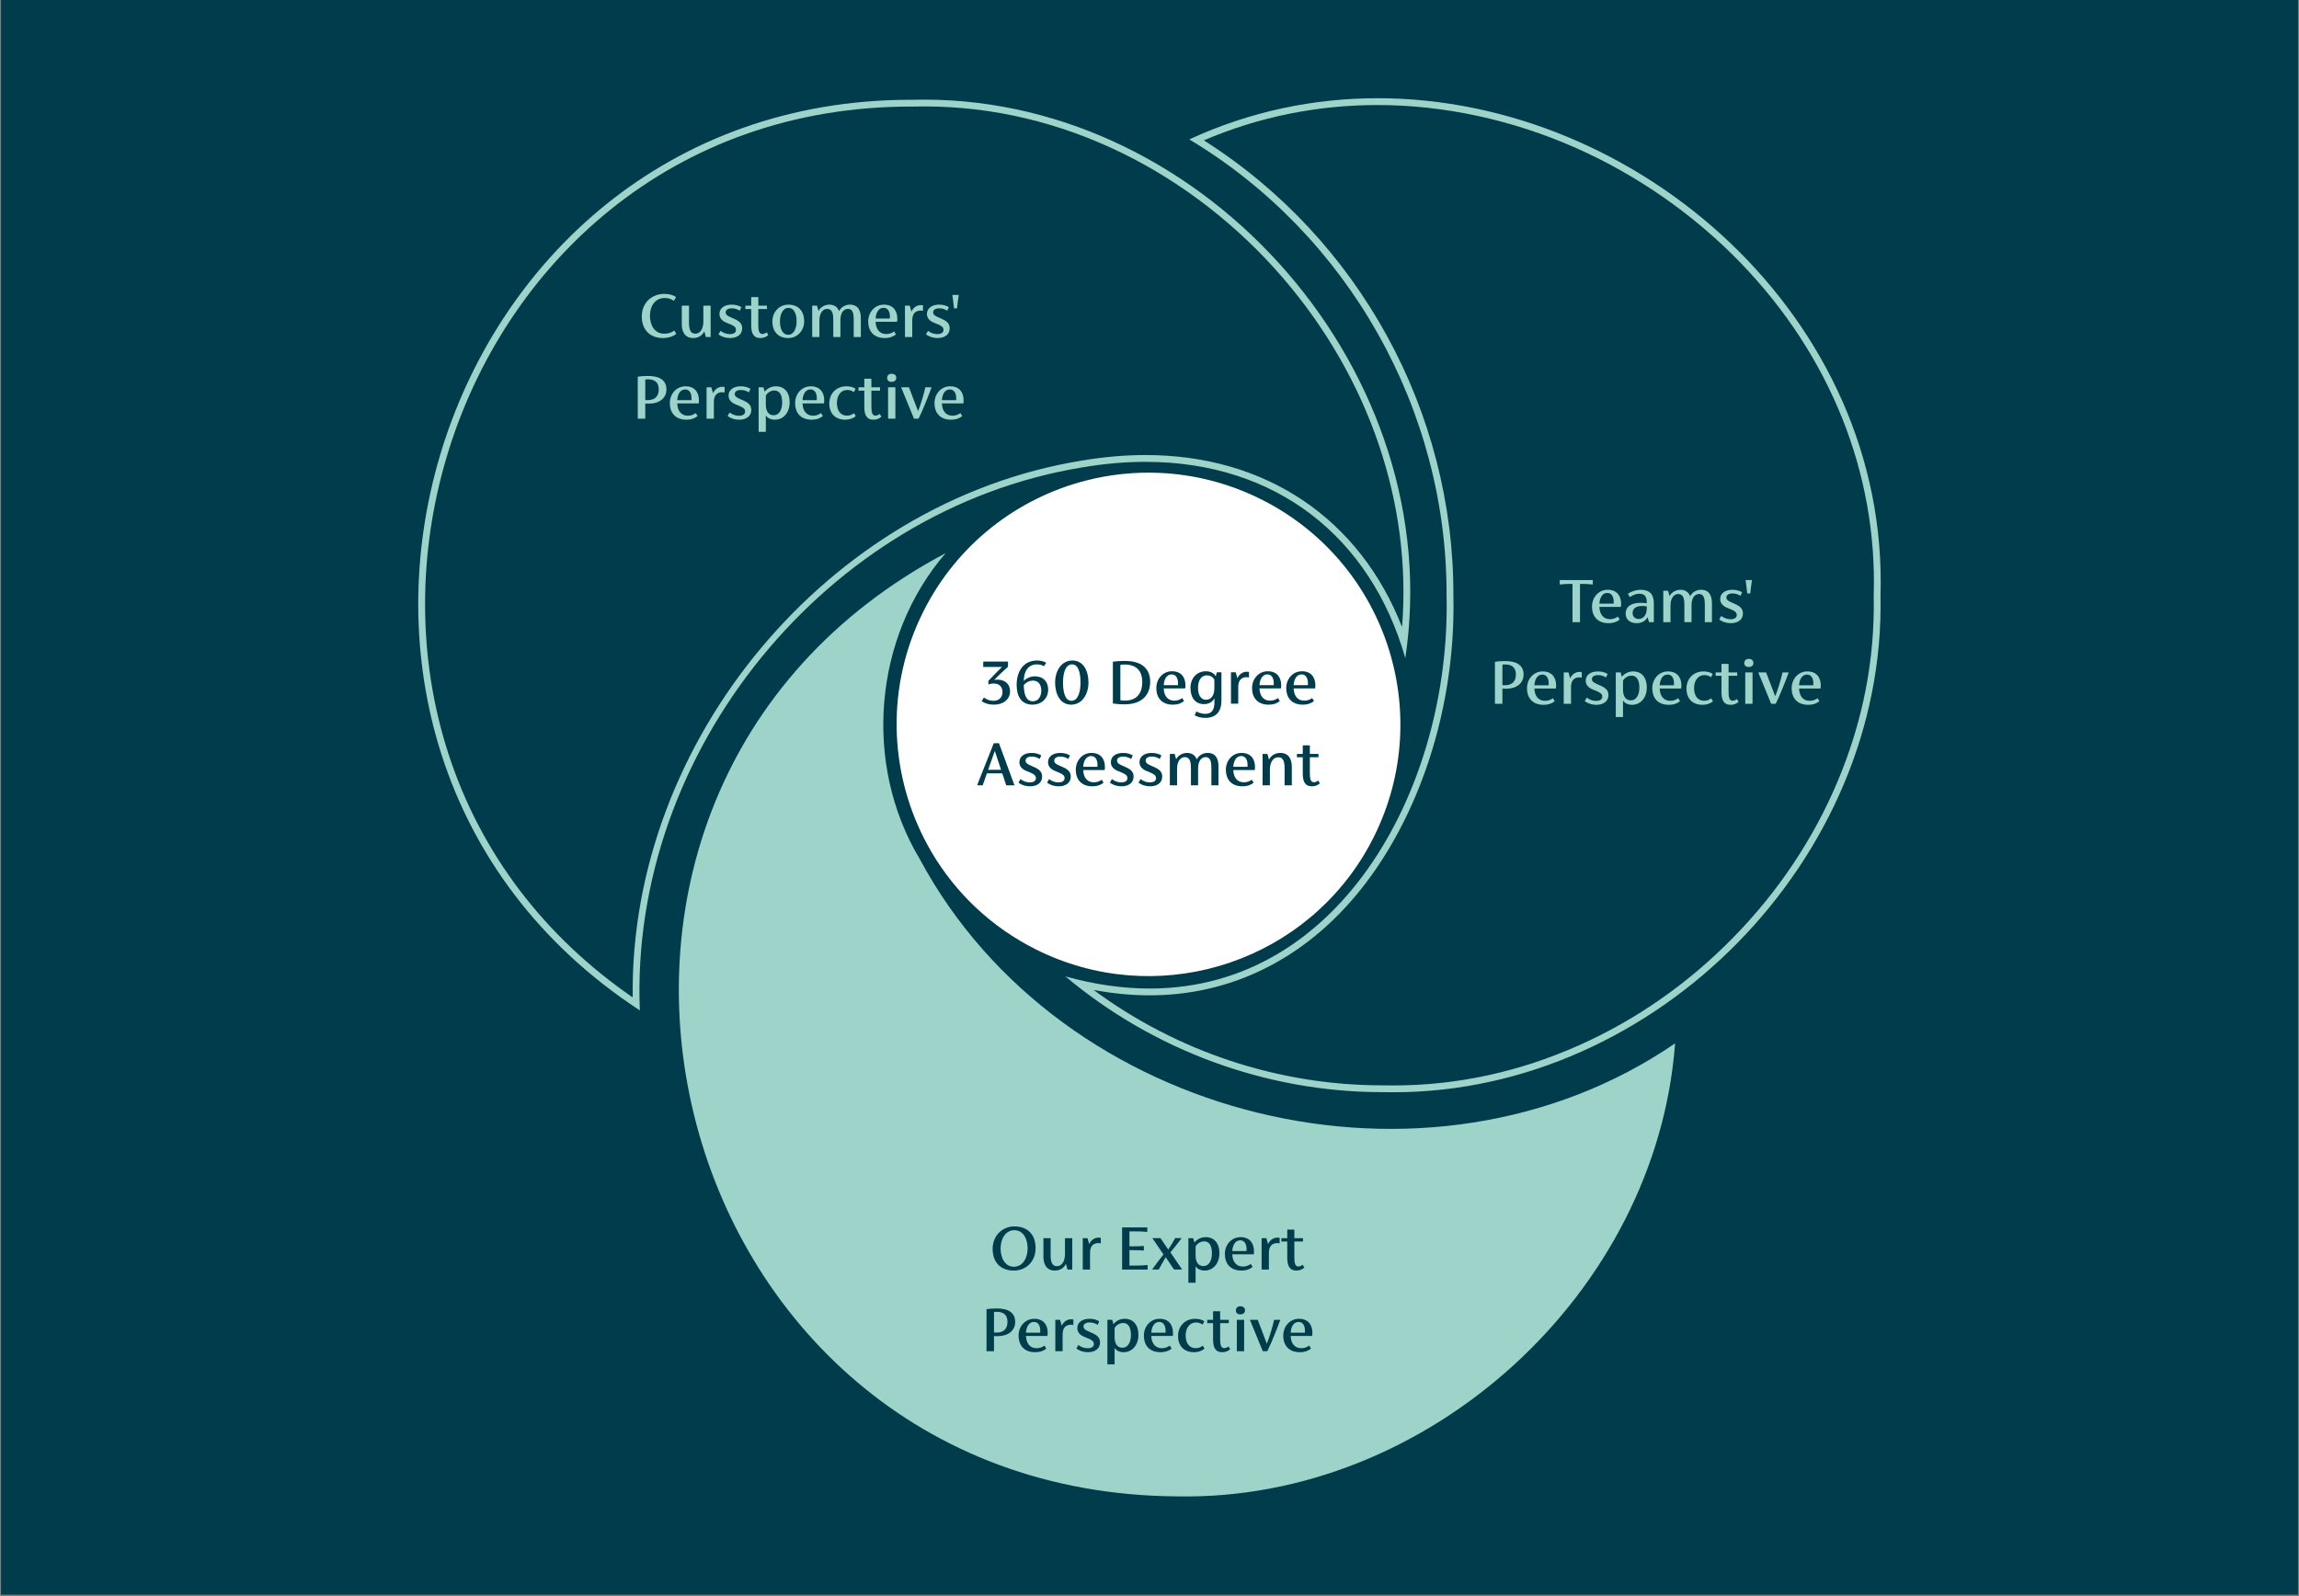 <svg xmlns="http://www.w3.org/2000/svg" xmlns:xlink="http://www.w3.org/1999/xlink" width="1080" zoomAndPan="magnify" viewBox="0 0 810 562.5" height="750" preserveAspectRatio="xMidYMid meet" version="1.0"><rect x="0" y="0" width="810" height="562.5" fill="#808080" stroke="none"/><defs><clipPath id="1801e51ae8"><path d="M 0.359 0 L 809.641 0 L 809.641 562 L 0.359 562 Z M 0.359 0 " clip-rule="nonzero"/></clipPath></defs><g clip-path="url(#1801e51ae8)"><rect x="-81" width="972" fill="#003c4c" y="-56.25" height="675" fill-opacity="1"/></g><path fill="#9dd3c9" d="M 325.539 37.504 C 349.633 37.504 373.203 43.07 395.59 54.059 C 416.719 64.43 436.227 79.602 452 97.93 C 482.457 133.328 497.457 177.633 493.98 220.988 C 479.074 182.809 445.992 160.363 403.613 160.363 C 396.324 160.363 388.73 161.027 381.051 162.336 C 291.754 176.855 221.738 261.145 222.918 351.508 C 207.414 340.816 194.066 328.172 183.191 313.867 C 172.105 299.285 163.617 283.027 157.961 265.547 C 152.551 248.828 149.793 231.219 149.766 213.207 C 149.734 195.629 152.301 178.066 157.383 161.004 C 162.461 143.961 169.926 127.879 179.559 113.199 C 189.43 98.156 201.359 84.945 215.016 73.934 C 229.297 62.418 245.277 53.473 262.512 47.348 C 280.789 40.848 300.43 37.555 320.883 37.555 L 321.621 37.555 C 321.621 37.555 321.656 37.555 321.656 37.555 L 321.691 37.555 C 322.969 37.527 324.266 37.508 325.535 37.508 M 325.535 35.109 C 324.238 35.109 322.934 35.129 321.625 35.16 C 321.375 35.16 321.129 35.16 320.875 35.16 C 149.484 35.16 81.887 262.184 225.43 356.094 C 221.754 264.922 291.285 179.359 381.43 164.703 C 389.102 163.398 396.504 162.766 403.609 162.766 C 449.57 162.766 482.93 189.289 495.129 231.93 C 510.152 132.301 425.957 35.109 325.535 35.109 Z M 325.535 35.109 " fill-opacity="1" fill-rule="nonzero"/><path fill="#9dd3c9" d="M 414.742 527.352 C 231.375 526.207 171.359 280.688 333.172 194.941 C 307.742 224.441 303.984 269.297 324.055 302.738 C 373.703 395.324 503.605 427.043 590.18 367.699 C 583.609 455.758 503.281 529.09 414.742 527.352 Z M 414.742 527.352 " fill-opacity="1" fill-rule="nonzero"/><path fill="#9dd3c9" d="M 485.383 37.016 C 508.57 37.016 532.543 42.168 554.719 51.906 C 576.465 61.465 596.656 75.484 613.105 92.469 C 644.812 125.188 661.52 166.914 660.156 209.957 L 660.156 210.016 C 660.156 210.016 660.156 210.078 660.156 210.078 C 660.617 232.293 656.34 254.281 647.418 275.43 C 638.852 295.758 626.492 314.254 610.676 330.395 C 594.816 346.594 576.512 359.379 556.277 368.402 C 535.246 377.777 513.293 382.531 491.035 382.531 C 489.926 382.531 488.84 382.52 487.734 382.496 L 487.703 382.496 C 487.703 382.496 487.672 382.496 487.672 382.496 L 486.973 382.496 C 450.457 382.496 414.754 370.625 385.312 348.883 C 392.039 350.145 398.652 350.777 405.07 350.777 C 430.395 350.777 453.516 340.816 471.941 321.969 C 497.652 295.668 513.031 252.766 512.07 209.992 C 512.305 145.117 478.734 84.039 424.148 49.469 C 443.457 41.203 464.031 37.012 485.383 37.012 M 485.371 34.613 C 463.059 34.613 440.52 39.18 419.016 49.125 C 475 82.684 509.918 144.422 509.668 210.016 C 511.152 276.02 473.23 348.379 405.066 348.379 C 395.727 348.379 385.812 347.02 375.363 344.102 C 406.434 370.184 446.184 384.895 486.965 384.895 C 487.199 384.895 487.445 384.895 487.68 384.895 C 488.801 384.918 489.914 384.93 491.035 384.93 C 583.551 384.93 664.484 302.762 662.551 210.023 C 665.641 112.184 577.363 34.605 485.363 34.613 Z M 485.371 34.613 " fill-opacity="1" fill-rule="nonzero"/><path fill="#ffffff" d="M 484.191 294.645 C 484.148 294.738 484.102 294.824 484.059 294.918 C 482.996 297.055 481.859 299.121 480.648 301.129 C 480.621 301.18 480.594 301.219 480.57 301.262 C 456.914 340.406 406.727 355.438 365.059 334.641 C 349.137 326.691 336.645 314.613 328.23 300.34 C 327.32 298.781 326.445 297.199 325.629 295.59 C 313.289 271.379 312.184 241.832 325.246 215.66 C 337.172 191.77 358.426 175.621 382.395 169.41 C 390.984 167.184 399.93 166.238 408.914 166.676 C 420.855 167.246 432.863 170.254 444.246 175.93 C 488.004 197.766 505.855 250.859 484.191 294.633 Z M 484.191 294.645 " fill-opacity="1" fill-rule="nonzero"/><path fill="#9dd3c9" d="M 226.117 111.535 C 226.117 106.789 229.523 103.574 234.105 103.574 C 235.613 103.574 237.055 103.938 238.203 104.656 L 237.438 106.023 C 236.453 105.328 235.422 105.016 234.246 105.016 C 230.793 105.016 228.996 107.867 228.996 111.25 C 228.996 114.629 230.629 117.602 234.055 117.602 C 235.352 117.602 236.551 117.293 237.582 116.5 L 238.277 117.676 C 236.98 118.684 235.254 119.137 233.602 119.137 C 229.02 119.137 226.117 116.238 226.117 111.535 Z M 226.117 111.535 " fill-opacity="1" fill-rule="nonzero"/><path fill="#9dd3c9" d="M 250.379 107.723 L 250.379 118.777 L 248.699 118.777 L 248.148 116.766 C 247.383 118.395 245.824 119.137 244.266 119.137 C 241.461 119.137 240.211 117.125 240.211 114.27 L 240.211 107.723 L 242.754 107.723 L 242.754 113.766 C 242.754 115.734 243.113 117.602 244.961 117.602 C 246.688 117.602 247.812 115.926 247.812 113.312 L 247.812 107.723 Z M 250.379 107.723 " fill-opacity="1" fill-rule="nonzero"/><path fill="#9dd3c9" d="M 253.145 117.844 L 253.84 116.598 C 255.012 117.461 256.117 117.746 257.125 117.746 C 258.418 117.746 259.305 117.27 259.305 116.262 C 259.305 115.324 258.656 114.895 257.434 114.344 L 255.926 113.719 C 254.438 113.094 253.48 112.137 253.48 110.625 C 253.48 108.516 255.371 107.363 257.746 107.363 C 259.113 107.363 260.266 107.676 261.199 108.25 L 260.625 109.5 C 259.738 108.922 258.824 108.66 257.793 108.66 C 256.523 108.66 255.66 109.188 255.66 110.051 C 255.66 110.867 256.234 111.273 257.316 111.754 L 259.02 112.52 C 260.672 113.289 261.488 114.223 261.488 115.711 C 261.488 117.914 259.688 119.137 257.219 119.137 C 255.973 119.137 254.484 118.828 253.145 117.844 Z M 253.145 117.844 " fill-opacity="1" fill-rule="nonzero"/><path fill="#9dd3c9" d="M 270.695 118.105 C 269.785 118.875 268.871 119.137 267.891 119.137 C 265.371 119.137 264.676 117.27 264.676 114.652 L 264.676 108.898 L 262.613 108.898 L 262.613 107.723 L 264.676 107.723 L 264.676 104.703 L 267.172 104.703 L 267.172 107.723 L 270.215 107.723 L 270.215 108.898 L 267.172 108.898 L 267.172 114.367 C 267.172 116.262 267.34 117.699 268.609 117.699 C 269.066 117.699 269.617 117.508 270.121 117.102 Z M 270.695 118.105 " fill-opacity="1" fill-rule="nonzero"/><path fill="#9dd3c9" d="M 272.133 113.262 C 272.133 109.809 274.676 107.363 277.746 107.363 C 281.27 107.363 283.332 109.594 283.332 113.238 C 283.332 116.691 280.789 119.137 277.746 119.137 C 274.195 119.137 272.133 116.906 272.133 113.262 Z M 280.672 113.238 C 280.672 110.938 279.949 108.516 277.77 108.516 C 275.707 108.516 274.797 110.984 274.797 113.262 C 274.797 115.543 275.539 117.988 277.746 117.988 C 279.758 117.988 280.672 115.516 280.672 113.238 Z M 280.672 113.238 " fill-opacity="1" fill-rule="nonzero"/><path fill="#9dd3c9" d="M 303.301 112.23 L 303.301 118.777 L 300.781 118.777 L 300.781 112.594 C 300.781 110.793 300.59 108.852 298.793 108.852 C 297.211 108.852 296.105 110.266 296.105 112.832 L 296.105 118.777 L 293.59 118.777 L 293.59 112.594 C 293.59 110.793 293.324 108.852 291.43 108.852 C 289.895 108.852 288.699 110.34 288.699 112.926 L 288.699 118.777 L 286.156 118.777 L 286.156 107.723 L 287.859 107.723 L 288.363 109.594 C 289.152 108.109 290.734 107.363 292.246 107.363 C 293.996 107.363 295.148 108.324 295.629 109.641 C 296.418 108.109 297.977 107.363 299.414 107.363 C 302.293 107.363 303.301 109.355 303.301 112.23 Z M 303.301 112.23 " fill-opacity="1" fill-rule="nonzero"/><path fill="#9dd3c9" d="M 316.059 113.406 L 308.504 113.406 C 308.574 115.852 309.797 117.723 312.195 117.723 C 313.203 117.723 314.09 117.484 315.027 116.812 L 315.672 117.867 C 314.547 118.754 313.348 119.137 311.742 119.137 C 307.711 119.137 305.891 116.547 305.891 113.312 C 305.891 110.074 308.168 107.363 311.43 107.363 C 314.691 107.363 316.152 109.547 316.152 112.305 C 316.152 112.688 316.129 113.07 316.059 113.406 Z M 308.504 112.258 L 313.516 112.258 C 313.539 112.016 313.539 111.777 313.539 111.586 C 313.539 110.121 313.012 108.469 311.285 108.469 C 309.559 108.469 308.625 110.172 308.504 112.258 Z M 308.504 112.258 " fill-opacity="1" fill-rule="nonzero"/><path fill="#9dd3c9" d="M 325.199 107.629 L 325.199 109.547 C 324.961 109.5 324.672 109.449 324.406 109.449 C 322.539 109.449 321.41 110.504 321.41 112.902 L 321.41 118.777 L 318.844 118.777 L 318.844 107.723 L 320.523 107.723 L 321.121 109.836 C 321.699 108.445 322.945 107.531 324.43 107.531 C 324.695 107.531 324.961 107.555 325.199 107.629 Z M 325.199 107.629 " fill-opacity="1" fill-rule="nonzero"/><path fill="#9dd3c9" d="M 326.254 117.844 L 326.949 116.598 C 328.125 117.461 329.227 117.746 330.234 117.746 C 331.527 117.746 332.418 117.27 332.418 116.262 C 332.418 115.324 331.77 114.895 330.547 114.344 L 329.035 113.719 C 327.551 113.094 326.59 112.137 326.59 110.625 C 326.59 108.516 328.484 107.363 330.859 107.363 C 332.227 107.363 333.375 107.676 334.312 108.25 L 333.734 109.5 C 332.848 108.922 331.938 108.66 330.906 108.66 C 329.637 108.66 328.773 109.188 328.773 110.051 C 328.773 110.867 329.348 111.273 330.426 111.754 L 332.129 112.52 C 333.785 113.289 334.598 114.223 334.598 115.711 C 334.598 117.914 332.801 119.137 330.332 119.137 C 329.082 119.137 327.598 118.828 326.254 117.844 Z M 326.254 117.844 " fill-opacity="1" fill-rule="nonzero"/><path fill="#9dd3c9" d="M 335.535 103.938 L 337.789 103.938 C 337.547 105.496 337.332 107.148 337.188 108.66 L 336.109 108.66 C 335.965 107.148 335.75 105.496 335.535 103.938 Z M 335.535 103.938 " fill-opacity="1" fill-rule="nonzero"/><path fill="#9dd3c9" d="M 234.801 137.219 C 234.801 140.336 232.305 142.254 228.613 142.254 C 228.254 142.254 227.82 142.23 227.344 142.207 L 227.344 147.555 L 224.703 147.555 L 224.703 132.758 C 225.711 132.566 227.27 132.496 228.301 132.496 C 232.352 132.496 234.801 133.957 234.801 137.219 Z M 232.09 137.195 C 232.09 135.059 230.988 133.668 228.254 133.668 C 228.012 133.668 227.727 133.691 227.344 133.742 L 227.344 140.957 C 227.629 141.008 227.941 141.008 228.23 141.008 C 230.961 141.008 232.09 139.449 232.09 137.195 Z M 232.09 137.195 " fill-opacity="1" fill-rule="nonzero"/><path fill="#9dd3c9" d="M 246.164 142.18 L 238.613 142.18 C 238.684 144.629 239.906 146.496 242.305 146.496 C 243.312 146.496 244.199 146.258 245.133 145.586 L 245.781 146.641 C 244.656 147.527 243.457 147.914 241.848 147.914 C 237.82 147.914 236 145.324 236 142.086 C 236 138.848 238.277 136.141 241.539 136.141 C 244.797 136.141 246.262 138.32 246.262 141.078 C 246.262 141.461 246.238 141.848 246.164 142.18 Z M 238.613 141.031 L 243.625 141.031 C 243.648 140.789 243.648 140.551 243.648 140.359 C 243.648 138.898 243.121 137.242 241.395 137.242 C 239.668 137.242 238.73 138.945 238.613 141.031 Z M 238.613 141.031 " fill-opacity="1" fill-rule="nonzero"/><path fill="#9dd3c9" d="M 255.301 136.402 L 255.301 138.32 C 255.062 138.273 254.773 138.227 254.508 138.227 C 252.641 138.227 251.512 139.281 251.512 141.68 L 251.512 147.555 L 248.945 147.555 L 248.945 136.5 L 250.625 136.5 L 251.227 138.609 C 251.801 137.219 253.047 136.309 254.535 136.309 C 254.797 136.309 255.062 136.332 255.301 136.402 Z M 255.301 136.402 " fill-opacity="1" fill-rule="nonzero"/><path fill="#9dd3c9" d="M 256.355 146.617 L 257.051 145.371 C 258.227 146.234 259.328 146.523 260.336 146.523 C 261.633 146.523 262.52 146.043 262.52 145.035 C 262.52 144.102 261.871 143.668 260.648 143.117 L 259.137 142.492 C 257.652 141.871 256.691 140.91 256.691 139.398 C 256.691 137.289 258.586 136.141 260.961 136.141 C 262.328 136.141 263.477 136.449 264.414 137.027 L 263.836 138.273 C 262.949 137.699 262.039 137.434 261.008 137.434 C 259.738 137.434 258.875 137.961 258.875 138.824 C 258.875 139.641 259.449 140.047 260.527 140.527 L 262.23 141.293 C 263.887 142.062 264.699 142.996 264.699 144.484 C 264.699 146.691 262.902 147.914 260.434 147.914 C 259.188 147.914 257.699 147.602 256.355 146.617 Z M 256.355 146.617 " fill-opacity="1" fill-rule="nonzero"/><path fill="#9dd3c9" d="M 278.219 141.773 C 278.219 145.395 276.012 147.914 273.039 147.914 C 271.672 147.914 270.496 147.41 269.824 146.402 L 269.824 152.203 L 267.285 152.203 L 267.285 136.5 L 268.988 136.5 L 269.418 138.035 C 270.496 136.668 272.031 136.141 273.422 136.141 C 276.422 136.141 278.219 138.344 278.219 141.773 Z M 275.582 141.848 C 275.582 139.688 274.957 137.625 272.824 137.625 C 271.672 137.625 270.547 138.227 269.824 139.375 L 269.824 142.543 C 269.824 145.133 270.93 146.328 272.559 146.328 C 274.668 146.328 275.582 144.195 275.582 141.848 Z M 275.582 141.848 " fill-opacity="1" fill-rule="nonzero"/><path fill="#9dd3c9" d="M 290.305 142.18 L 282.75 142.18 C 282.824 144.629 284.047 146.496 286.445 146.496 C 287.449 146.496 288.336 146.258 289.273 145.586 L 289.922 146.641 C 288.793 147.527 287.594 147.914 285.988 147.914 C 281.961 147.914 280.137 145.324 280.137 142.086 C 280.137 138.848 282.414 136.141 285.676 136.141 C 288.938 136.141 290.398 138.32 290.398 141.078 C 290.398 141.461 290.375 141.848 290.305 142.18 Z M 282.75 141.031 L 287.762 141.031 C 287.785 140.789 287.785 140.551 287.785 140.359 C 287.785 138.898 287.258 137.242 285.531 137.242 C 283.805 137.242 282.871 138.945 282.75 141.031 Z M 282.75 141.031 " fill-opacity="1" fill-rule="nonzero"/><path fill="#9dd3c9" d="M 292.18 142.23 C 292.18 138.703 294.625 136.141 298.246 136.141 C 299.469 136.141 300.621 136.426 301.461 137.027 L 300.812 138.199 C 300.164 137.672 299.375 137.434 298.582 137.434 C 295.922 137.434 294.867 139.855 294.867 141.941 C 294.867 144.41 295.871 146.473 298.461 146.473 C 299.398 146.473 300.215 146.16 300.883 145.609 L 301.531 146.664 C 300.621 147.457 299.277 147.914 297.84 147.914 C 294.148 147.914 292.18 145.539 292.18 142.23 Z M 292.18 142.23 " fill-opacity="1" fill-rule="nonzero"/><path fill="#9dd3c9" d="M 310.543 146.883 C 309.629 147.648 308.719 147.914 307.738 147.914 C 305.219 147.914 304.523 146.043 304.523 143.43 L 304.523 137.672 L 302.461 137.672 L 302.461 136.5 L 304.523 136.5 L 304.523 133.477 L 307.016 133.477 L 307.016 136.5 L 310.062 136.5 L 310.062 137.672 L 307.016 137.672 L 307.016 143.141 C 307.016 145.035 307.184 146.473 308.457 146.473 C 308.91 146.473 309.465 146.281 309.965 145.875 Z M 310.543 146.883 " fill-opacity="1" fill-rule="nonzero"/><path fill="#9dd3c9" d="M 312.562 133.191 C 312.562 132.375 313.066 131.727 314.168 131.727 C 315.273 131.727 315.773 132.375 315.773 133.164 C 315.773 133.957 315.199 134.582 314.145 134.582 C 313.09 134.582 312.562 134.004 312.562 133.191 Z M 312.898 136.5 L 315.465 136.5 L 315.465 147.555 L 312.898 147.555 Z M 312.898 136.5 " fill-opacity="1" fill-rule="nonzero"/><path fill="#9dd3c9" d="M 328.215 136.5 C 326.969 139.879 325.219 144.316 323.633 147.555 L 322.027 147.555 L 317.496 136.5 L 320.254 136.5 L 323.465 144.914 C 324.473 142.324 325.48 138.945 326.031 136.5 Z M 328.215 136.5 " fill-opacity="1" fill-rule="nonzero"/><path fill="#9dd3c9" d="M 339.414 142.18 L 331.859 142.18 C 331.93 144.629 333.152 146.496 335.551 146.496 C 336.559 146.496 337.445 146.258 338.383 145.586 L 339.027 146.641 C 337.902 147.527 336.703 147.914 335.098 147.914 C 331.066 147.914 329.246 145.324 329.246 142.086 C 329.246 138.848 331.523 136.141 334.785 136.141 C 338.047 136.141 339.508 138.32 339.508 141.078 C 339.508 141.461 339.484 141.848 339.414 142.18 Z M 331.859 141.031 L 336.871 141.031 C 336.895 140.789 336.895 140.551 336.895 140.359 C 336.895 138.898 336.367 137.242 334.641 137.242 C 332.914 137.242 331.98 138.945 331.859 141.031 Z M 331.859 141.031 " fill-opacity="1" fill-rule="nonzero"/><path fill="#9dd3c9" d="M 561.184 204.418 L 561.184 206 C 559.699 205.832 559.004 205.785 557.707 205.785 L 556.676 205.785 L 556.676 219.262 L 554.039 219.262 L 554.039 205.785 L 553.008 205.785 C 551.738 205.785 551.043 205.832 549.531 206 L 549.531 204.418 Z M 561.184 204.418 " fill-opacity="1" fill-rule="nonzero"/><path fill="#9dd3c9" d="M 571.062 213.891 L 563.512 213.891 C 563.582 216.336 564.805 218.207 567.203 218.207 C 568.211 218.207 569.098 217.965 570.035 217.293 L 570.68 218.352 C 569.555 219.238 568.355 219.621 566.75 219.621 C 562.719 219.621 560.898 217.031 560.898 213.793 C 560.898 210.559 563.176 207.848 566.438 207.848 C 569.699 207.848 571.16 210.031 571.16 212.785 C 571.16 213.172 571.137 213.555 571.062 213.891 Z M 563.512 212.738 L 568.523 212.738 C 568.547 212.5 568.547 212.258 568.547 212.066 C 568.547 210.605 568.02 208.949 566.293 208.949 C 564.566 208.949 563.633 210.652 563.512 212.738 Z M 563.512 212.738 " fill-opacity="1" fill-rule="nonzero"/><path fill="#9dd3c9" d="M 582.695 212.594 L 582.695 219.262 L 580.992 219.262 L 580.488 217.488 C 579.719 218.996 578.211 219.621 576.602 219.621 C 574.516 219.621 572.766 218.492 572.766 216.266 C 572.766 213.676 574.852 212.449 578.02 212.449 C 578.762 212.449 579.457 212.5 580.199 212.617 L 580.199 212.332 C 580.199 210.484 579.672 209.238 577.562 209.238 C 576.508 209.238 575.285 209.668 574.23 210.461 L 573.559 209.262 C 574.758 208.375 576.629 207.848 578.043 207.848 C 581.352 207.848 582.695 209.598 582.695 212.594 Z M 580.199 214.395 L 580.199 213.699 C 579.648 213.602 579.121 213.555 578.57 213.555 C 576.531 213.555 575.211 214.371 575.211 216.023 C 575.211 217.367 576.148 218.133 577.301 218.133 C 578.93 218.133 580.199 216.887 580.199 214.395 Z M 580.199 214.395 " fill-opacity="1" fill-rule="nonzero"/><path fill="#9dd3c9" d="M 603.164 212.715 L 603.164 219.262 L 600.648 219.262 L 600.648 213.074 C 600.648 211.277 600.457 209.332 598.656 209.332 C 597.074 209.332 595.973 210.75 595.973 213.312 L 595.973 219.262 L 593.453 219.262 L 593.453 213.074 C 593.453 211.277 593.191 209.332 591.297 209.332 C 589.762 209.332 588.562 210.82 588.562 213.41 L 588.562 219.262 L 586.02 219.262 L 586.02 208.207 L 587.723 208.207 L 588.227 210.078 C 589.02 208.59 590.602 207.848 592.113 207.848 C 593.863 207.848 595.012 208.805 595.492 210.125 C 596.285 208.59 597.844 207.848 599.281 207.848 C 602.16 207.848 603.164 209.836 603.164 212.715 Z M 603.164 212.715 " fill-opacity="1" fill-rule="nonzero"/><path fill="#9dd3c9" d="M 605.738 218.324 L 606.434 217.078 C 607.609 217.941 608.711 218.23 609.719 218.23 C 611.012 218.23 611.898 217.75 611.898 216.742 C 611.898 215.809 611.254 215.375 610.031 214.824 L 608.52 214.203 C 607.031 213.578 606.074 212.617 606.074 211.109 C 606.074 209 607.969 207.848 610.34 207.848 C 611.707 207.848 612.859 208.16 613.793 208.734 L 613.219 209.98 C 612.332 209.406 611.422 209.141 610.391 209.141 C 609.117 209.141 608.254 209.668 608.254 210.531 C 608.254 211.348 608.832 211.754 609.91 212.234 L 611.613 213.004 C 613.266 213.77 614.082 214.707 614.082 216.191 C 614.082 218.398 612.285 219.621 609.812 219.621 C 608.566 219.621 607.082 219.309 605.738 218.324 Z M 605.738 218.324 " fill-opacity="1" fill-rule="nonzero"/><path fill="#9dd3c9" d="M 615.016 204.418 L 617.27 204.418 C 617.031 205.977 616.816 207.633 616.672 209.141 L 615.594 209.141 C 615.449 207.633 615.234 205.977 615.016 204.418 Z M 615.016 204.418 " fill-opacity="1" fill-rule="nonzero"/><path fill="#9dd3c9" d="M 536.797 237.699 C 536.797 240.816 534.305 242.734 530.613 242.734 C 530.254 242.734 529.82 242.711 529.34 242.688 L 529.34 248.035 L 526.703 248.035 L 526.703 233.242 C 527.711 233.051 529.27 232.977 530.301 232.977 C 534.352 232.977 536.797 234.441 536.797 237.699 Z M 534.09 237.676 C 534.09 235.543 532.984 234.152 530.254 234.152 C 530.012 234.152 529.727 234.176 529.34 234.223 L 529.34 241.441 C 529.629 241.488 529.941 241.488 530.23 241.488 C 532.961 241.488 534.09 239.93 534.09 237.676 Z M 534.09 237.676 " fill-opacity="1" fill-rule="nonzero"/><path fill="#9dd3c9" d="M 548.164 242.664 L 540.613 242.664 C 540.684 245.109 541.906 246.98 544.305 246.98 C 545.312 246.98 546.199 246.742 547.133 246.07 L 547.781 247.125 C 546.652 248.012 545.457 248.395 543.848 248.395 C 539.82 248.395 537.996 245.805 537.996 242.57 C 537.996 239.332 540.277 236.621 543.535 236.621 C 546.797 236.621 548.262 238.805 548.262 241.562 C 548.262 241.945 548.238 242.328 548.164 242.664 Z M 540.613 241.512 L 545.621 241.512 C 545.648 241.273 545.648 241.035 545.648 240.844 C 545.648 239.379 545.121 237.727 543.395 237.727 C 541.668 237.727 540.73 239.426 540.613 241.512 Z M 540.613 241.512 " fill-opacity="1" fill-rule="nonzero"/><path fill="#9dd3c9" d="M 557.301 236.887 L 557.301 238.805 C 557.062 238.754 556.773 238.707 556.508 238.707 C 554.641 238.707 553.512 239.762 553.512 242.16 L 553.512 248.035 L 550.945 248.035 L 550.945 236.98 L 552.625 236.98 L 553.223 239.09 C 553.801 237.699 555.047 236.789 556.535 236.789 C 556.797 236.789 557.062 236.812 557.301 236.887 Z M 557.301 236.887 " fill-opacity="1" fill-rule="nonzero"/><path fill="#9dd3c9" d="M 558.355 247.102 L 559.051 245.852 C 560.227 246.715 561.328 247.004 562.336 247.004 C 563.633 247.004 564.52 246.523 564.52 245.52 C 564.52 244.582 563.871 244.152 562.648 243.598 L 561.137 242.977 C 559.652 242.352 558.691 241.395 558.691 239.883 C 558.691 237.773 560.586 236.621 562.961 236.621 C 564.328 236.621 565.477 236.934 566.414 237.508 L 565.836 238.754 C 564.949 238.18 564.039 237.918 563.008 237.918 C 561.738 237.918 560.875 238.445 560.875 239.309 C 560.875 240.121 561.449 240.531 562.527 241.008 L 564.23 241.777 C 565.887 242.543 566.699 243.48 566.699 244.965 C 566.699 247.172 564.902 248.395 562.434 248.395 C 561.184 248.395 559.699 248.082 558.355 247.102 Z M 558.355 247.102 " fill-opacity="1" fill-rule="nonzero"/><path fill="#9dd3c9" d="M 580.223 242.258 C 580.223 245.879 578.02 248.395 575.043 248.395 C 573.68 248.395 572.504 247.891 571.832 246.883 L 571.832 252.688 L 569.289 252.688 L 569.289 236.98 L 570.992 236.98 L 571.426 238.516 C 572.504 237.148 574.039 236.621 575.43 236.621 C 578.426 236.621 580.223 238.828 580.223 242.258 Z M 577.586 242.328 C 577.586 240.172 576.965 238.109 574.828 238.109 C 573.68 238.109 572.551 238.707 571.832 239.859 L 571.832 243.023 C 571.832 245.613 572.934 246.812 574.566 246.812 C 576.676 246.812 577.586 244.68 577.586 242.328 Z M 577.586 242.328 " fill-opacity="1" fill-rule="nonzero"/><path fill="#9dd3c9" d="M 592.309 242.664 L 584.758 242.664 C 584.828 245.109 586.051 246.98 588.449 246.98 C 589.457 246.98 590.344 246.742 591.277 246.07 L 591.926 247.125 C 590.797 248.012 589.602 248.395 587.992 248.395 C 583.965 248.395 582.141 245.805 582.141 242.57 C 582.141 239.332 584.422 236.621 587.68 236.621 C 590.941 236.621 592.406 238.805 592.406 241.562 C 592.406 241.945 592.383 242.328 592.309 242.664 Z M 584.758 241.512 L 589.77 241.512 C 589.793 241.273 589.793 241.035 589.793 240.844 C 589.793 239.379 589.266 237.727 587.539 237.727 C 585.812 237.727 584.875 239.426 584.758 241.512 Z M 584.758 241.512 " fill-opacity="1" fill-rule="nonzero"/><path fill="#9dd3c9" d="M 594.18 242.711 C 594.18 239.188 596.625 236.621 600.246 236.621 C 601.469 236.621 602.621 236.91 603.461 237.508 L 602.812 238.684 C 602.164 238.156 601.375 237.918 600.582 237.918 C 597.922 237.918 596.867 240.34 596.867 242.426 C 596.867 244.895 597.871 246.957 600.461 246.957 C 601.398 246.957 602.211 246.645 602.883 246.094 L 603.531 247.148 C 602.621 247.941 601.277 248.395 599.84 248.395 C 596.145 248.395 594.18 246.02 594.18 242.711 Z M 594.18 242.711 " fill-opacity="1" fill-rule="nonzero"/><path fill="#9dd3c9" d="M 612.547 247.363 C 611.637 248.133 610.727 248.395 609.742 248.395 C 607.223 248.395 606.527 246.523 606.527 243.91 L 606.527 238.156 L 604.465 238.156 L 604.465 236.98 L 606.527 236.98 L 606.527 233.961 L 609.023 233.961 L 609.023 236.98 L 612.066 236.98 L 612.066 238.156 L 609.023 238.156 L 609.023 243.625 C 609.023 245.52 609.191 246.957 610.461 246.957 C 610.918 246.957 611.469 246.766 611.973 246.355 Z M 612.547 247.363 " fill-opacity="1" fill-rule="nonzero"/><path fill="#9dd3c9" d="M 614.562 233.672 C 614.562 232.855 615.066 232.211 616.168 232.211 C 617.27 232.211 617.773 232.855 617.773 233.648 C 617.773 234.441 617.199 235.062 616.145 235.062 C 615.09 235.062 614.562 234.488 614.562 233.672 Z M 614.898 236.98 L 617.465 236.98 L 617.465 248.035 L 614.898 248.035 Z M 614.898 236.98 " fill-opacity="1" fill-rule="nonzero"/><path fill="#9dd3c9" d="M 630.215 236.98 C 628.969 240.363 627.215 244.797 625.633 248.035 L 624.027 248.035 L 619.496 236.98 L 622.254 236.98 L 625.465 245.398 C 626.473 242.809 627.48 239.426 628.031 236.98 Z M 630.215 236.98 " fill-opacity="1" fill-rule="nonzero"/><path fill="#9dd3c9" d="M 641.41 242.664 L 633.859 242.664 C 633.93 245.109 635.152 246.98 637.551 246.98 C 638.559 246.98 639.445 246.742 640.379 246.07 L 641.027 247.125 C 639.902 248.012 638.703 248.395 637.094 248.395 C 633.066 248.395 631.246 245.805 631.246 242.57 C 631.246 239.332 633.523 236.621 636.785 236.621 C 640.047 236.621 641.508 238.805 641.508 241.562 C 641.508 241.945 641.484 242.328 641.41 242.664 Z M 633.859 241.512 L 638.871 241.512 C 638.895 241.273 638.895 241.035 638.895 240.844 C 638.895 239.379 638.367 237.727 636.641 237.727 C 634.914 237.727 633.977 239.426 633.859 241.512 Z M 633.859 241.512 " fill-opacity="1" fill-rule="nonzero"/><path fill="#003c4c" d="M 355.867 243.617 C 355.867 246.52 353.445 248.34 350.184 248.34 C 348.555 248.34 347.141 248.004 345.867 247.094 L 346.66 245.801 C 347.668 246.566 348.699 246.973 350.039 246.973 C 351.934 246.973 353.207 245.801 353.207 243.883 C 353.207 242.082 352.152 240.883 350.016 240.883 C 349.395 240.883 348.844 240.98 348.242 241.219 L 348.242 239.926 C 349.922 238.148 351.168 236.879 353.016 235.059 L 346.422 235.059 L 346.422 233.141 L 355.148 233.141 L 355.148 234.984 C 353.324 236.617 351.91 237.934 350.258 239.637 C 350.617 239.543 350.977 239.516 351.289 239.516 C 354.309 239.516 355.867 241.242 355.867 243.617 Z M 355.867 243.617 " fill-opacity="1" fill-rule="nonzero"/><path fill="#003c4c" d="M 369.297 243.02 C 369.297 246.375 366.684 248.34 363.852 248.34 C 359.633 248.34 358.195 245.152 358.195 241.316 C 358.195 236.641 360.59 232.777 365.363 232.777 C 366.516 232.777 367.57 232.973 368.602 233.547 L 367.832 234.793 C 367.066 234.312 366.25 234.145 365.316 234.145 C 362.438 234.145 360.785 236.281 360.688 239.973 C 361.695 238.988 363.133 238.344 364.598 238.344 C 367.426 238.344 369.297 240.094 369.297 243.02 Z M 366.875 243.402 C 366.875 241.531 366.035 239.852 363.949 239.852 C 362.844 239.852 361.621 240.355 360.688 241.461 C 360.785 245.055 361.672 247.141 363.902 247.141 C 365.938 247.141 366.875 245.273 366.875 243.402 Z M 366.875 243.402 " fill-opacity="1" fill-rule="nonzero"/><path fill="#003c4c" d="M 371.746 240.547 C 371.746 236.398 373.977 232.777 377.84 232.777 C 381.699 232.777 383.496 236.375 383.496 240.523 C 383.496 244.672 381.242 248.34 377.406 248.34 C 373.57 248.34 371.746 244.672 371.746 240.547 Z M 380.691 240.523 C 380.691 237.48 380.094 234.145 377.742 234.145 C 375.223 234.145 374.527 237.551 374.527 240.547 C 374.527 243.547 375.129 246.973 377.477 246.973 C 379.973 246.973 380.691 243.523 380.691 240.523 Z M 380.691 240.523 " fill-opacity="1" fill-rule="nonzero"/><path fill="#003c4c" d="M 405.238 240.332 C 405.238 244.312 402.914 248.223 396.223 248.223 C 394.977 248.223 393.73 248.172 392.098 247.934 L 392.098 233.188 C 393.539 232.996 394.977 232.922 396.273 232.922 C 402.867 232.922 405.238 236.137 405.238 240.332 Z M 402.457 240.402 C 402.457 236.977 400.922 234.195 396.199 234.195 C 395.695 234.195 395.215 234.219 394.738 234.312 L 394.738 246.781 C 395.312 246.879 395.887 246.902 396.367 246.902 C 401.043 246.902 402.457 243.664 402.457 240.406 Z M 402.457 240.402 " fill-opacity="1" fill-rule="nonzero"/><path fill="#003c4c" d="M 417.566 242.609 L 410.012 242.609 C 410.082 245.055 411.305 246.926 413.703 246.926 C 414.711 246.926 415.598 246.688 416.535 246.016 L 417.18 247.07 C 416.055 247.957 414.855 248.34 413.25 248.34 C 409.219 248.34 407.398 245.75 407.398 242.516 C 407.398 239.277 409.676 236.566 412.938 236.566 C 416.199 236.566 417.66 238.75 417.66 241.508 C 417.66 241.891 417.637 242.273 417.566 242.609 Z M 410.012 241.461 L 415.023 241.461 C 415.047 241.219 415.047 240.98 415.047 240.789 C 415.047 239.324 414.52 237.672 412.793 237.672 C 411.066 237.672 410.133 239.375 410.012 241.461 Z M 410.012 241.461 " fill-opacity="1" fill-rule="nonzero"/><path fill="#003c4c" d="M 430.344 236.926 L 430.344 246.926 C 430.344 250.738 428.477 252.992 424.688 252.992 C 423.297 252.992 422.098 252.754 420.898 252.082 L 421.52 250.738 C 422.602 251.34 423.727 251.578 424.664 251.578 C 427.035 251.578 427.875 250.02 427.875 247.504 L 427.875 246.039 C 427.324 247.383 425.863 248.148 424.207 248.148 C 421.188 248.148 419.434 245.918 419.434 242.441 C 419.434 238.965 421.688 236.566 424.902 236.566 C 426.484 236.566 427.66 237.215 428.355 238.316 L 428.738 236.926 Z M 427.852 242.633 L 427.852 239.469 C 427.18 238.414 426.246 238.008 425.285 238.008 C 423.031 238.008 422.098 240.07 422.098 242.395 C 422.098 244.719 422.961 246.613 424.926 246.613 C 426.629 246.613 427.852 245.152 427.852 242.633 Z M 427.852 242.633 " fill-opacity="1" fill-rule="nonzero"/><path fill="#003c4c" d="M 440.059 236.832 L 440.059 238.75 C 439.816 238.703 439.527 238.652 439.266 238.652 C 437.395 238.652 436.27 239.707 436.27 242.105 L 436.27 247.98 L 433.703 247.98 L 433.703 236.926 L 435.383 236.926 L 435.98 239.039 C 436.555 237.648 437.805 236.734 439.289 236.734 C 439.555 236.734 439.816 236.758 440.059 236.832 Z M 440.059 236.832 " fill-opacity="1" fill-rule="nonzero"/><path fill="#003c4c" d="M 451.305 242.609 L 443.75 242.609 C 443.82 245.055 445.043 246.926 447.441 246.926 C 448.449 246.926 449.336 246.688 450.273 246.016 L 450.918 247.07 C 449.793 247.957 448.594 248.34 446.988 248.34 C 442.957 248.34 441.137 245.75 441.137 242.516 C 441.137 239.277 443.414 236.566 446.676 236.566 C 449.938 236.566 451.398 238.75 451.398 241.508 C 451.398 241.891 451.375 242.273 451.305 242.609 Z M 443.75 241.461 L 448.762 241.461 C 448.785 241.219 448.785 240.98 448.785 240.789 C 448.785 239.324 448.258 237.672 446.531 237.672 C 444.805 237.672 443.871 239.375 443.75 241.461 Z M 443.75 241.461 " fill-opacity="1" fill-rule="nonzero"/><path fill="#003c4c" d="M 463.34 242.609 L 455.785 242.609 C 455.859 245.055 457.082 246.926 459.48 246.926 C 460.488 246.926 461.375 246.688 462.309 246.016 L 462.957 247.07 C 461.828 247.957 460.629 248.34 459.023 248.34 C 454.996 248.34 453.172 245.75 453.172 242.516 C 453.172 239.277 455.449 236.566 458.711 236.566 C 461.973 236.566 463.438 238.75 463.438 241.508 C 463.438 241.891 463.41 242.273 463.34 242.609 Z M 455.785 241.461 L 460.797 241.461 C 460.824 241.219 460.824 240.98 460.824 240.789 C 460.824 239.324 460.293 237.672 458.566 237.672 C 456.844 237.672 455.906 239.375 455.785 241.461 Z M 455.785 241.461 " fill-opacity="1" fill-rule="nonzero"/><path fill="#003c4c" d="M 353.133 272.559 L 347.715 272.559 L 346.227 276.758 L 344.262 276.758 L 350.137 261.914 L 351.961 261.914 L 357.426 276.758 L 354.523 276.758 Z M 352.703 271.289 L 350.496 264.648 L 348.148 271.289 Z M 352.703 271.289 " fill-opacity="1" fill-rule="nonzero"/><path fill="#003c4c" d="M 358.824 275.82 L 359.52 274.574 C 360.691 275.438 361.797 275.727 362.805 275.727 C 364.098 275.727 364.984 275.246 364.984 274.238 C 364.984 273.305 364.34 272.871 363.113 272.32 L 361.605 271.695 C 360.117 271.074 359.16 270.113 359.16 268.602 C 359.16 266.492 361.055 265.344 363.426 265.344 C 364.793 265.344 365.945 265.652 366.879 266.23 L 366.305 267.477 C 365.418 266.902 364.508 266.637 363.477 266.637 C 362.203 266.637 361.34 267.164 361.34 268.027 C 361.34 268.844 361.918 269.25 362.996 269.73 L 364.699 270.496 C 366.352 271.266 367.168 272.199 367.168 273.688 C 367.168 275.895 365.371 277.117 362.898 277.117 C 361.652 277.117 360.164 276.805 358.824 275.82 Z M 358.824 275.82 " fill-opacity="1" fill-rule="nonzero"/><path fill="#003c4c" d="M 368.918 275.82 L 369.613 274.574 C 370.789 275.438 371.891 275.727 372.898 275.727 C 374.191 275.727 375.082 275.246 375.082 274.238 C 375.082 273.305 374.434 272.871 373.211 272.32 L 371.699 271.695 C 370.211 271.074 369.254 270.113 369.254 268.602 C 369.254 266.492 371.148 265.344 373.523 265.344 C 374.891 265.344 376.039 265.652 376.977 266.23 L 376.398 267.477 C 375.512 266.902 374.602 266.637 373.57 266.637 C 372.301 266.637 371.438 267.164 371.438 268.027 C 371.438 268.844 372.012 269.25 373.09 269.73 L 374.793 270.496 C 376.449 271.266 377.262 272.199 377.262 273.688 C 377.262 275.895 375.465 277.117 372.996 277.117 C 371.746 277.117 370.262 276.805 368.918 275.82 Z M 368.918 275.82 " fill-opacity="1" fill-rule="nonzero"/><path fill="#003c4c" d="M 389.199 271.383 L 381.645 271.383 C 381.715 273.832 382.941 275.699 385.336 275.699 C 386.344 275.699 387.23 275.461 388.168 274.789 L 388.812 275.844 C 387.688 276.73 386.488 277.117 384.883 277.117 C 380.852 277.117 379.031 274.527 379.031 271.289 C 379.031 268.051 381.309 265.344 384.57 265.344 C 387.832 265.344 389.293 267.523 389.293 270.281 C 389.293 270.664 389.27 271.051 389.199 271.387 Z M 381.645 270.234 L 386.656 270.234 C 386.68 269.992 386.68 269.754 386.68 269.562 C 386.68 268.102 386.152 266.445 384.426 266.445 C 382.699 266.445 381.766 268.148 381.645 270.234 Z M 381.645 270.234 " fill-opacity="1" fill-rule="nonzero"/><path fill="#003c4c" d="M 391.051 275.82 L 391.746 274.574 C 392.922 275.438 394.023 275.727 395.031 275.727 C 396.324 275.727 397.211 275.246 397.211 274.238 C 397.211 273.305 396.566 272.871 395.344 272.32 L 393.832 271.695 C 392.344 271.074 391.387 270.113 391.387 268.602 C 391.387 266.492 393.281 265.344 395.652 265.344 C 397.02 265.344 398.172 265.652 399.105 266.23 L 398.531 267.477 C 397.645 266.902 396.734 266.637 395.703 266.637 C 394.43 266.637 393.566 267.164 393.566 268.027 C 393.566 268.844 394.145 269.25 395.223 269.73 L 396.926 270.496 C 398.578 271.266 399.395 272.199 399.395 273.688 C 399.395 275.895 397.598 277.117 395.125 277.117 C 393.879 277.117 392.395 276.805 391.051 275.82 Z M 391.051 275.82 " fill-opacity="1" fill-rule="nonzero"/><path fill="#003c4c" d="M 401.141 275.82 L 401.836 274.574 C 403.008 275.438 404.113 275.727 405.121 275.727 C 406.414 275.727 407.301 275.246 407.301 274.238 C 407.301 273.305 406.656 272.871 405.43 272.32 L 403.922 271.695 C 402.434 271.074 401.477 270.113 401.477 268.602 C 401.477 266.492 403.371 265.344 405.742 265.344 C 407.109 265.344 408.262 265.652 409.195 266.23 L 408.621 267.477 C 407.734 266.902 406.824 266.637 405.793 266.637 C 404.52 266.637 403.656 267.164 403.656 268.027 C 403.656 268.844 404.234 269.25 405.312 269.73 L 407.016 270.496 C 408.668 271.266 409.484 272.199 409.484 273.688 C 409.484 275.895 407.688 277.117 405.215 277.117 C 403.969 277.117 402.48 276.805 401.141 275.82 Z M 401.141 275.82 " fill-opacity="1" fill-rule="nonzero"/><path fill="#003c4c" d="M 429.312 270.211 L 429.312 276.758 L 426.797 276.758 L 426.797 270.57 C 426.797 268.77 426.605 266.828 424.805 266.828 C 423.223 266.828 422.121 268.242 422.121 270.809 L 422.121 276.758 L 419.602 276.758 L 419.602 270.57 C 419.602 268.77 419.34 266.828 417.445 266.828 C 415.91 266.828 414.711 268.316 414.711 270.906 L 414.711 276.758 L 412.168 276.758 L 412.168 265.703 L 413.871 265.703 L 414.375 267.57 C 415.168 266.086 416.75 265.344 418.262 265.344 C 420.012 265.344 421.16 266.301 421.641 267.621 C 422.434 266.086 423.992 265.344 425.43 265.344 C 428.309 265.344 429.312 267.332 429.312 270.211 Z M 429.312 270.211 " fill-opacity="1" fill-rule="nonzero"/><path fill="#003c4c" d="M 442.07 271.383 L 434.52 271.383 C 434.59 273.832 435.812 275.699 438.211 275.699 C 439.219 275.699 440.105 275.461 441.039 274.789 L 441.688 275.844 C 440.559 276.73 439.363 277.117 437.754 277.117 C 433.727 277.117 431.902 274.527 431.902 271.289 C 431.902 268.051 434.184 265.344 437.441 265.344 C 440.703 265.344 442.168 267.523 442.168 270.281 C 442.168 270.664 442.145 271.051 442.07 271.387 Z M 434.52 270.234 L 439.531 270.234 C 439.555 269.992 439.555 269.754 439.555 269.562 C 439.555 268.102 439.027 266.445 437.301 266.445 C 435.574 266.445 434.637 268.148 434.52 270.234 Z M 434.52 270.234 " fill-opacity="1" fill-rule="nonzero"/><path fill="#003c4c" d="M 455.141 270.281 L 455.141 276.758 L 452.598 276.758 L 452.598 270.762 C 452.598 268.746 452.285 266.875 450.414 266.875 C 448.547 266.875 447.418 268.602 447.418 271.336 L 447.418 276.758 L 444.852 276.758 L 444.852 265.703 L 446.555 265.703 L 447.105 267.691 C 447.898 266.18 449.359 265.344 451.039 265.344 C 453.965 265.344 455.141 267.379 455.141 270.281 Z M 455.141 270.281 " fill-opacity="1" fill-rule="nonzero"/><path fill="#003c4c" d="M 465.02 276.086 C 464.109 276.852 463.195 277.117 462.215 277.117 C 459.695 277.117 459 275.246 459 272.633 L 459 266.875 L 456.938 266.875 L 456.938 265.703 L 459 265.703 L 459 262.68 L 461.492 262.68 L 461.492 265.703 L 464.539 265.703 L 464.539 266.875 L 461.492 266.875 L 461.492 272.344 C 461.492 274.238 461.66 275.676 462.934 275.676 C 463.387 275.676 463.941 275.484 464.441 275.078 Z M 465.02 276.086 " fill-opacity="1" fill-rule="nonzero"/><path fill="#003c4c" d="M 349.734 440.121 C 349.734 435.473 353.164 432.211 357.383 432.211 C 362.012 432.211 364.867 435.039 364.867 439.859 C 364.867 444.68 361.438 447.773 357.215 447.773 C 352.59 447.773 349.734 444.941 349.734 440.121 Z M 362.059 440.004 C 362.059 436.598 360.551 433.551 357.383 433.551 C 354.219 433.551 352.539 436.668 352.539 439.98 C 352.539 443.289 354.074 446.43 357.215 446.43 C 360.359 446.43 362.059 443.312 362.059 440.004 Z M 362.059 440.004 " fill-opacity="1" fill-rule="nonzero"/><path fill="#003c4c" d="M 377.789 436.359 L 377.789 447.414 L 376.113 447.414 L 375.559 445.398 C 374.793 447.027 373.234 447.773 371.676 447.773 C 368.871 447.773 367.625 445.758 367.625 442.902 L 367.625 436.359 L 370.164 436.359 L 370.164 442.402 C 370.164 444.367 370.523 446.238 372.371 446.238 C 374.098 446.238 375.223 444.559 375.223 441.945 L 375.223 436.359 Z M 377.789 436.359 " fill-opacity="1" fill-rule="nonzero"/><path fill="#003c4c" d="M 387.836 436.262 L 387.836 438.18 C 387.598 438.133 387.309 438.086 387.047 438.086 C 385.176 438.086 384.047 439.141 384.047 441.539 L 384.047 447.414 L 381.484 447.414 L 381.484 436.359 L 383.16 436.359 L 383.762 438.469 C 384.336 437.078 385.582 436.168 387.07 436.168 C 387.332 436.168 387.598 436.191 387.836 436.262 Z M 387.836 436.262 " fill-opacity="1" fill-rule="nonzero"/><path fill="#003c4c" d="M 404.336 445.805 L 404.336 447.414 L 395.344 447.414 L 395.344 432.57 L 404.215 432.57 L 404.215 434.152 C 402.703 434.008 401.602 433.961 399.828 433.961 L 397.934 433.961 L 397.934 439.234 L 398.652 439.234 C 400.09 439.234 401.578 439.211 403.016 439.117 L 403.016 440.699 C 401.578 440.602 400.09 440.578 398.652 440.578 L 397.934 440.578 L 397.934 446.023 L 399.945 446.023 C 401.723 446.023 402.824 445.973 404.336 445.805 Z M 404.336 445.805 " fill-opacity="1" fill-rule="nonzero"/><path fill="#003c4c" d="M 413.637 447.406 L 410.711 443.066 C 409.875 444.504 409.035 445.945 408.266 447.406 L 405.918 447.406 C 407.211 445.633 408.578 443.809 409.922 442.082 L 406.012 436.352 L 408.867 436.352 L 411.602 440.379 C 412.488 439.062 413.277 437.742 414.023 436.352 L 416.324 436.352 C 415.027 438.055 413.758 439.711 412.367 441.363 L 416.492 447.406 Z M 413.637 447.406 " fill-opacity="1" fill-rule="nonzero"/><path fill="#003c4c" d="M 429.633 441.633 C 429.633 445.254 427.426 447.773 424.453 447.773 C 423.086 447.773 421.91 447.27 421.238 446.262 L 421.238 452.062 L 418.699 452.062 L 418.699 436.359 L 420.398 436.359 L 420.832 437.895 C 421.91 436.527 423.445 436 424.836 436 C 427.832 436 429.633 438.203 429.633 441.633 Z M 426.996 441.707 C 426.996 439.547 426.371 437.484 424.238 437.484 C 423.086 437.484 421.957 438.086 421.238 439.234 L 421.238 442.402 C 421.238 444.992 422.344 446.188 423.973 446.188 C 426.082 446.188 426.996 444.055 426.996 441.707 Z M 426.996 441.707 " fill-opacity="1" fill-rule="nonzero"/><path fill="#003c4c" d="M 441.719 442.043 L 434.164 442.043 C 434.234 444.488 435.457 446.355 437.855 446.355 C 438.863 446.355 439.75 446.117 440.688 445.445 L 441.332 446.5 C 440.207 447.387 439.008 447.773 437.402 447.773 C 433.371 447.773 431.551 445.184 431.551 441.945 C 431.551 438.707 433.828 436 437.09 436 C 440.352 436 441.812 438.18 441.812 440.938 C 441.812 441.32 441.789 441.707 441.719 442.043 Z M 434.164 440.891 L 439.176 440.891 C 439.199 440.648 439.199 440.41 439.199 440.219 C 439.199 438.758 438.672 437.102 436.945 437.102 C 435.219 437.102 434.285 438.805 434.164 440.891 Z M 434.164 440.891 " fill-opacity="1" fill-rule="nonzero"/><path fill="#003c4c" d="M 450.852 436.262 L 450.852 438.18 C 450.613 438.133 450.324 438.086 450.062 438.086 C 448.191 438.086 447.066 439.141 447.066 441.539 L 447.066 447.414 L 444.5 447.414 L 444.5 436.359 L 446.176 436.359 L 446.777 438.469 C 447.352 437.078 448.598 436.168 450.086 436.168 C 450.352 436.168 450.613 436.191 450.852 436.262 Z M 450.852 436.262 " fill-opacity="1" fill-rule="nonzero"/><path fill="#003c4c" d="M 459.559 446.742 C 458.645 447.508 457.734 447.773 456.754 447.773 C 454.234 447.773 453.539 445.902 453.539 443.289 L 453.539 437.531 L 451.477 437.531 L 451.477 436.359 L 453.539 436.359 L 453.539 433.336 L 456.031 433.336 L 456.031 436.359 L 459.078 436.359 L 459.078 437.531 L 456.031 437.531 L 456.031 443 C 456.031 444.895 456.199 446.332 457.473 446.332 C 457.926 446.332 458.477 446.141 458.98 445.734 Z M 459.559 446.742 " fill-opacity="1" fill-rule="nonzero"/><path fill="#003c4c" d="M 357.672 465.852 C 357.672 468.969 355.18 470.887 351.484 470.887 C 351.125 470.887 350.695 470.863 350.215 470.84 L 350.215 476.188 L 347.578 476.188 L 347.578 461.391 C 348.586 461.199 350.145 461.129 351.172 461.129 C 355.227 461.129 357.672 462.59 357.672 465.852 Z M 354.961 465.828 C 354.961 463.695 353.859 462.305 351.125 462.305 C 350.887 462.305 350.598 462.328 350.215 462.375 L 350.215 469.594 C 350.504 469.641 350.812 469.641 351.102 469.641 C 353.836 469.641 354.961 468.082 354.961 465.828 Z M 354.961 465.828 " fill-opacity="1" fill-rule="nonzero"/><path fill="#003c4c" d="M 369.039 470.816 L 361.484 470.816 C 361.555 473.262 362.781 475.133 365.176 475.133 C 366.184 475.133 367.07 474.891 368.008 474.219 L 368.652 475.277 C 367.527 476.164 366.328 476.547 364.723 476.547 C 360.695 476.547 358.871 473.957 358.871 470.719 C 358.871 467.484 361.148 464.773 364.41 464.773 C 367.672 464.773 369.133 466.953 369.133 469.711 C 369.133 470.098 369.109 470.48 369.039 470.816 Z M 361.484 469.664 L 366.496 469.664 C 366.52 469.426 366.52 469.184 366.52 468.992 C 366.52 467.531 365.992 465.875 364.266 465.875 C 362.539 465.875 361.605 467.578 361.484 469.664 Z M 361.484 469.664 " fill-opacity="1" fill-rule="nonzero"/><path fill="#003c4c" d="M 378.176 465.035 L 378.176 466.953 C 377.934 466.906 377.645 466.859 377.383 466.859 C 375.512 466.859 374.387 467.914 374.387 470.312 L 374.387 476.188 L 371.82 476.188 L 371.82 465.133 L 373.496 465.133 L 374.098 467.242 C 374.672 465.852 375.918 464.941 377.406 464.941 C 377.672 464.941 377.934 464.965 378.176 465.035 Z M 378.176 465.035 " fill-opacity="1" fill-rule="nonzero"/><path fill="#003c4c" d="M 379.23 475.246 L 379.926 474 C 381.098 474.863 382.203 475.148 383.211 475.148 C 384.504 475.148 385.391 474.672 385.391 473.664 C 385.391 472.727 384.742 472.297 383.52 471.746 L 382.012 471.121 C 380.523 470.496 379.566 469.539 379.566 468.027 C 379.566 465.918 381.457 464.766 383.832 464.766 C 385.199 464.766 386.352 465.078 387.285 465.652 L 386.711 466.902 C 385.824 466.324 384.91 466.062 383.879 466.062 C 382.609 466.062 381.746 466.59 381.746 467.453 C 381.746 468.27 382.32 468.676 383.402 469.156 L 385.105 469.922 C 386.758 470.691 387.574 471.625 387.574 473.113 C 387.574 475.316 385.773 476.539 383.305 476.539 C 382.059 476.539 380.57 476.23 379.23 475.246 Z M 379.23 475.246 " fill-opacity="1" fill-rule="nonzero"/><path fill="#003c4c" d="M 401.098 470.406 C 401.098 474.027 398.891 476.547 395.918 476.547 C 394.551 476.547 393.375 476.043 392.703 475.035 L 392.703 480.84 L 390.164 480.84 L 390.164 465.133 L 391.867 465.133 L 392.297 466.668 C 393.375 465.301 394.91 464.773 396.301 464.773 C 399.301 464.773 401.098 466.98 401.098 470.406 Z M 398.461 470.48 C 398.461 468.32 397.836 466.258 395.703 466.258 C 394.551 466.258 393.426 466.859 392.703 468.012 L 392.703 471.176 C 392.703 473.766 393.809 474.965 395.438 474.965 C 397.547 474.965 398.461 472.828 398.461 470.48 Z M 398.461 470.48 " fill-opacity="1" fill-rule="nonzero"/><path fill="#003c4c" d="M 413.184 470.816 L 405.629 470.816 C 405.703 473.262 406.926 475.133 409.32 475.133 C 410.328 475.133 411.215 474.891 412.152 474.219 L 412.801 475.277 C 411.672 476.164 410.473 476.547 408.867 476.547 C 404.84 476.547 403.016 473.957 403.016 470.719 C 403.016 467.484 405.293 464.773 408.555 464.773 C 411.816 464.773 413.277 466.953 413.277 469.711 C 413.277 470.098 413.254 470.48 413.184 470.816 Z M 405.629 469.664 L 410.641 469.664 C 410.664 469.426 410.664 469.184 410.664 468.992 C 410.664 467.531 410.137 465.875 408.41 465.875 C 406.684 465.875 405.75 467.578 405.629 469.664 Z M 405.629 469.664 " fill-opacity="1" fill-rule="nonzero"/><path fill="#003c4c" d="M 415.055 470.863 C 415.055 467.34 417.5 464.773 421.121 464.773 C 422.344 464.773 423.492 465.062 424.332 465.66 L 423.684 466.836 C 423.039 466.309 422.246 466.066 421.457 466.066 C 418.793 466.066 417.738 468.488 417.738 470.574 C 417.738 473.047 418.746 475.109 421.336 475.109 C 422.27 475.109 423.086 474.797 423.758 474.246 L 424.406 475.301 C 423.492 476.09 422.152 476.547 420.711 476.547 C 417.02 476.547 415.055 474.172 415.055 470.863 Z M 415.055 470.863 " fill-opacity="1" fill-rule="nonzero"/><path fill="#003c4c" d="M 433.422 475.516 C 432.508 476.281 431.598 476.547 430.613 476.547 C 428.098 476.547 427.402 474.676 427.402 472.062 L 427.402 466.309 L 425.34 466.309 L 425.34 465.133 L 427.402 465.133 L 427.402 462.109 L 429.895 462.109 L 429.895 465.133 L 432.941 465.133 L 432.941 466.309 L 429.895 466.309 L 429.895 471.773 C 429.895 473.668 430.062 475.109 431.336 475.109 C 431.789 475.109 432.34 474.914 432.844 474.508 Z M 433.422 475.516 " fill-opacity="1" fill-rule="nonzero"/><path fill="#003c4c" d="M 435.434 461.824 C 435.434 461.008 435.938 460.359 437.043 460.359 C 438.145 460.359 438.648 461.008 438.648 461.801 C 438.648 462.59 438.074 463.215 437.016 463.215 C 435.961 463.215 435.434 462.641 435.434 461.824 Z M 435.77 465.133 L 438.336 465.133 L 438.336 476.188 L 435.77 476.188 Z M 435.77 465.133 " fill-opacity="1" fill-rule="nonzero"/><path fill="#003c4c" d="M 451.094 465.133 C 449.848 468.512 448.094 472.949 446.512 476.188 L 444.906 476.188 L 440.375 465.133 L 443.133 465.133 L 446.344 473.551 C 447.352 470.961 448.359 467.578 448.91 465.133 Z M 451.094 465.133 " fill-opacity="1" fill-rule="nonzero"/><path fill="#003c4c" d="M 462.293 470.816 L 454.738 470.816 C 454.809 473.262 456.031 475.133 458.43 475.133 C 459.438 475.133 460.324 474.891 461.262 474.219 L 461.906 475.277 C 460.781 476.164 459.582 476.547 457.977 476.547 C 453.945 476.547 452.125 473.957 452.125 470.719 C 452.125 467.484 454.402 464.773 457.664 464.773 C 460.926 464.773 462.387 466.953 462.387 469.711 C 462.387 470.098 462.363 470.48 462.293 470.816 Z M 454.738 469.664 L 459.75 469.664 C 459.773 469.426 459.773 469.184 459.773 468.992 C 459.773 467.531 459.246 465.875 457.52 465.875 C 455.793 465.875 454.859 467.578 454.738 469.664 Z M 454.738 469.664 " fill-opacity="1" fill-rule="nonzero"/></svg>
